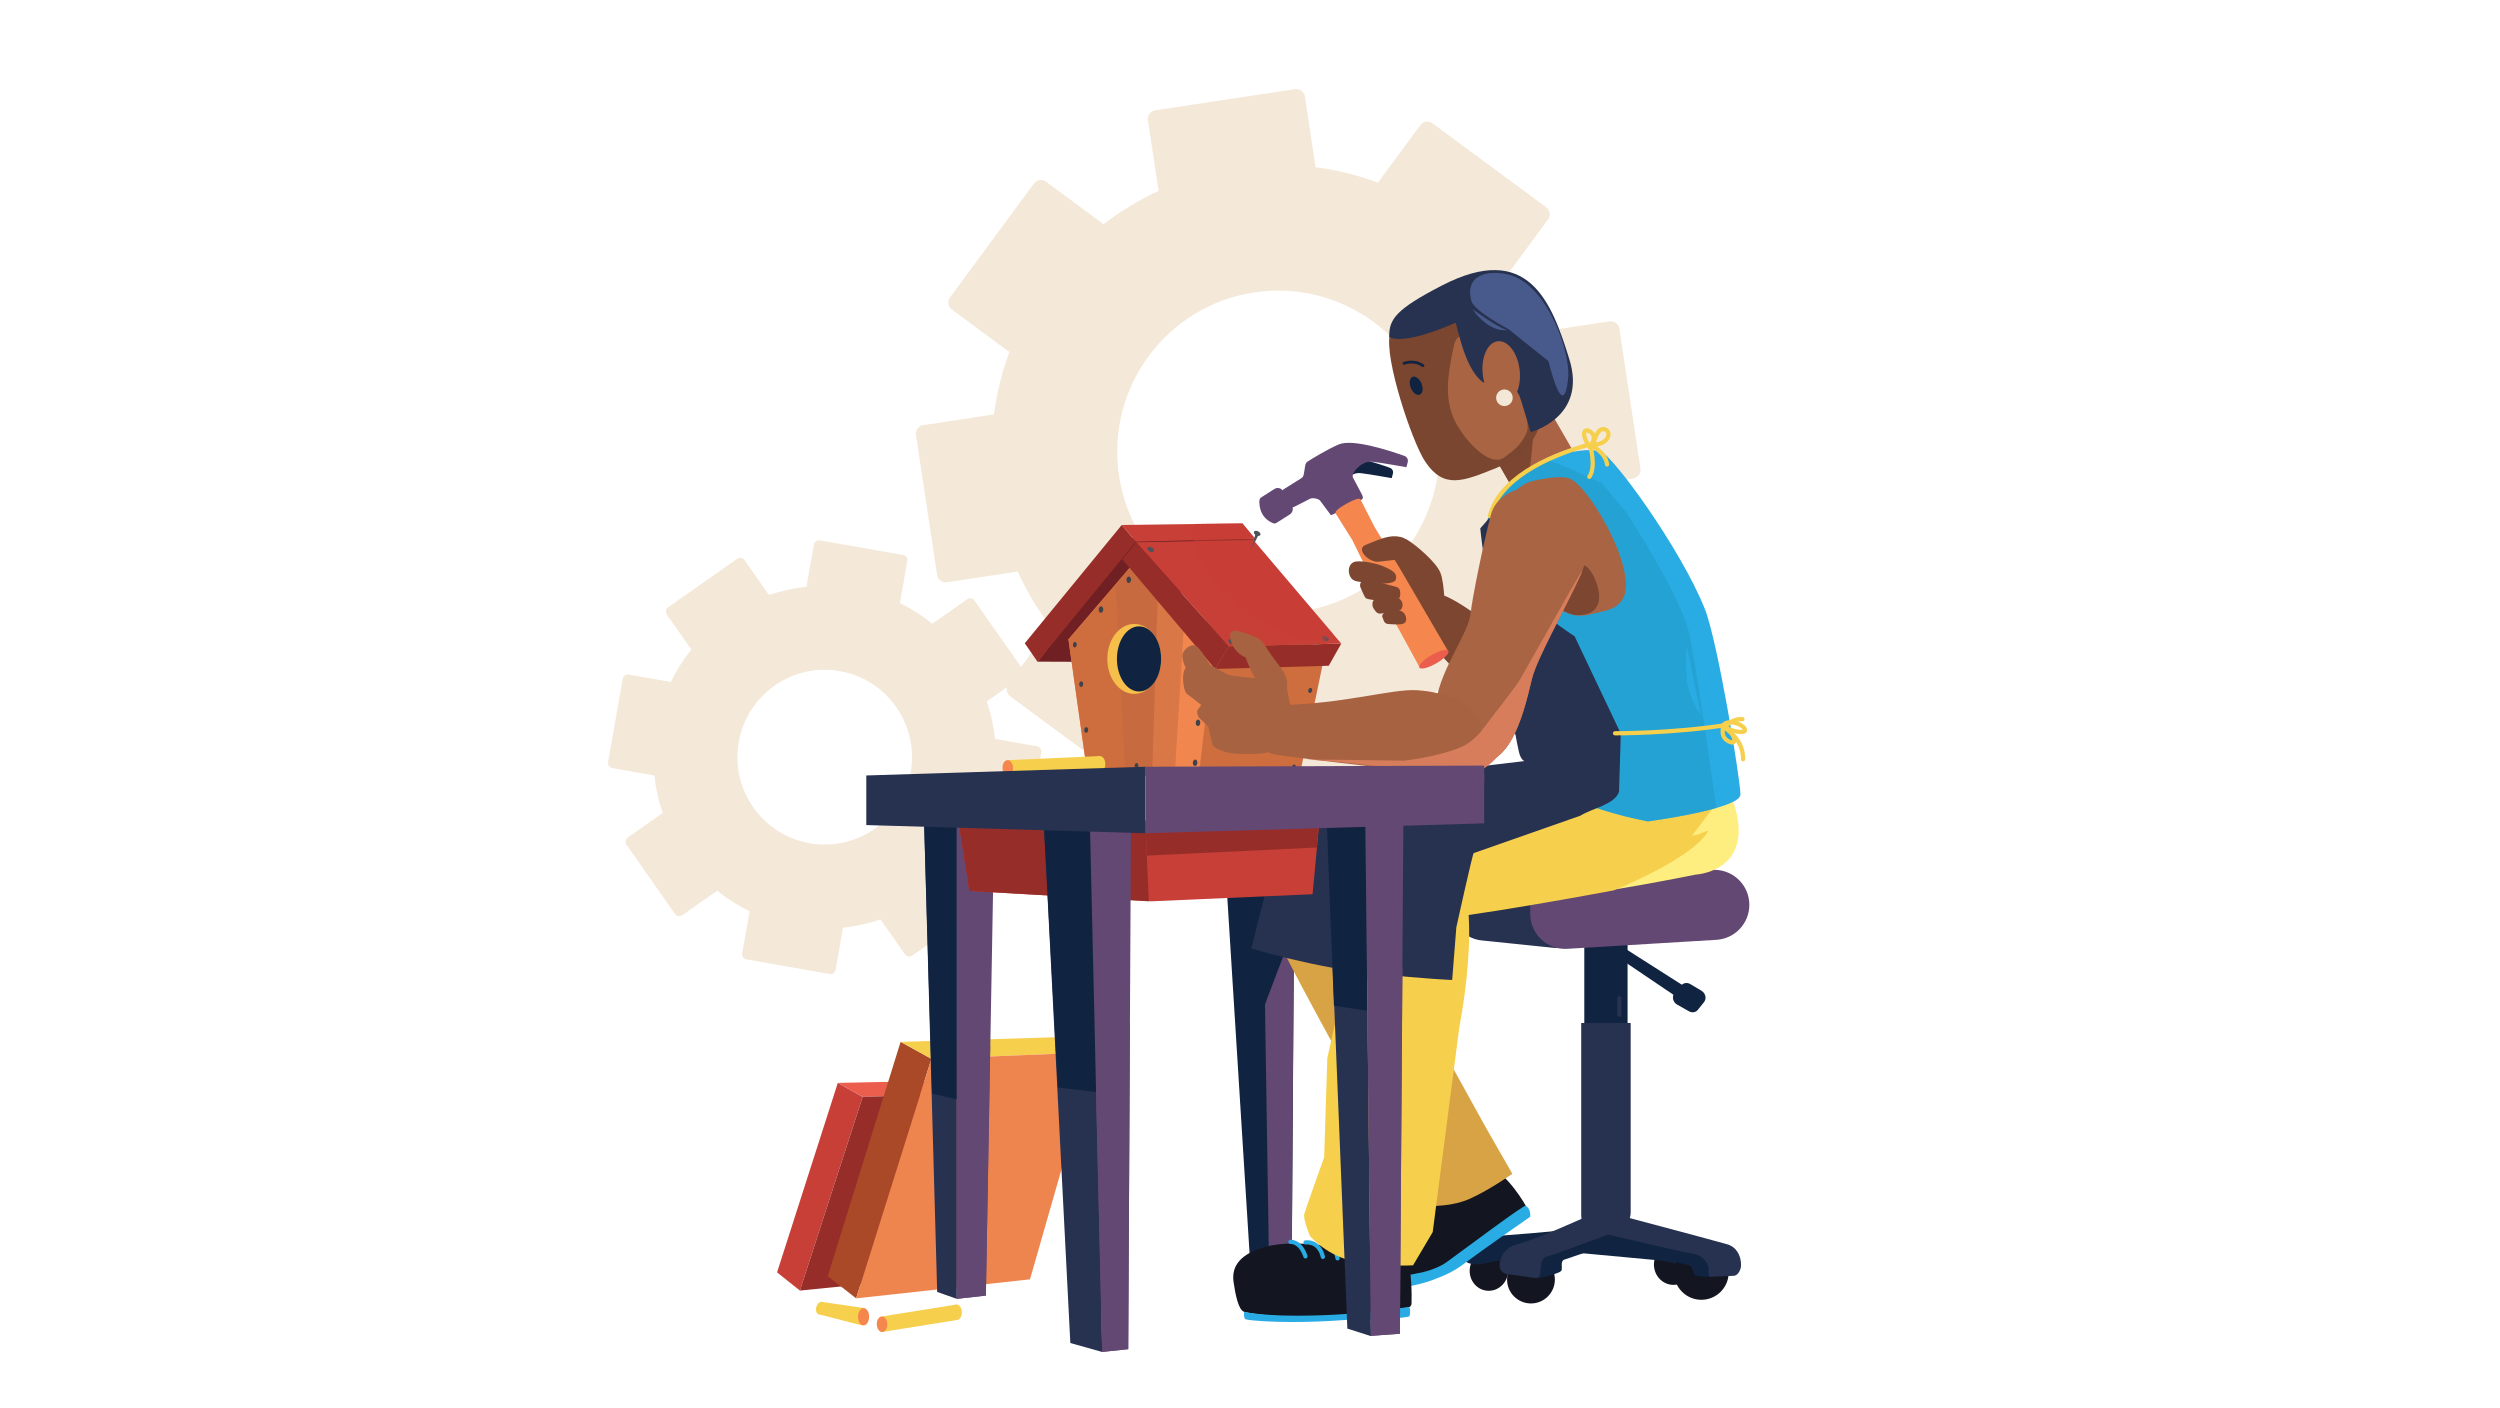<svg width="444" height="250" viewBox="0 0 444 250" fill="none" xmlns="http://www.w3.org/2000/svg">
<path d="M184.193 132.544L176.726 131.231C176.481 128.938 175.984 126.708 175.246 124.572L181.448 120.218C181.867 119.926 181.969 119.343 181.675 118.926L173.063 106.644C172.772 106.222 172.191 106.12 171.775 106.417L165.573 110.773C163.818 109.347 161.891 108.125 159.822 107.111L161.133 99.634C161.221 99.137 160.881 98.653 160.379 98.565L145.609 95.97C145.107 95.882 144.626 96.222 144.538 96.718L143.227 104.194C140.936 104.442 138.706 104.94 136.57 105.678L132.22 99.468C131.933 99.046 131.353 98.945 130.934 99.241L118.659 107.856C118.238 108.148 118.137 108.731 118.433 109.148L122.785 115.356C121.367 117.116 120.139 119.042 119.129 121.116L111.659 119.803C111.16 119.715 110.676 120.051 110.589 120.556L107.996 135.34C107.908 135.84 108.248 136.329 108.748 136.417L116.217 137.729C116.46 140.019 116.96 142.248 117.697 144.387L111.493 148.738C111.072 149.037 110.97 149.611 111.266 150.032L119.878 162.317C120.172 162.734 120.752 162.836 121.164 162.544L127.366 158.192C129.126 159.606 131.052 160.836 133.122 161.85L131.813 169.319C131.725 169.819 132.062 170.301 132.564 170.389L147.334 172.984C147.836 173.072 148.319 172.734 148.405 172.234L149.714 164.764C152.003 164.516 154.232 164.016 156.367 163.285L160.719 169.488C161.01 169.903 161.591 170.005 162.007 169.715L174.282 161.1C174.7 160.808 174.802 160.229 174.508 159.808L170.159 153.597C171.581 151.838 172.804 149.912 173.815 147.843L181.282 149.155C181.781 149.243 182.265 148.898 182.352 148.398L184.945 133.613C185.03 133.109 184.693 132.632 184.193 132.544ZM143.791 149.759C135.36 148.278 129.722 140.236 131.202 131.794C132.682 123.354 140.716 117.711 149.15 119.192C157.581 120.674 163.219 128.715 161.739 137.157C160.259 145.597 152.223 151.241 143.791 149.759Z" fill="#F4E8D8"/>
<path d="M285.841 57.074L273.296 58.97C271.686 55.463 269.714 52.188 267.406 49.19L274.931 38.975C275.44 38.289 275.292 37.31 274.602 36.803L254.407 21.901C253.721 21.387 252.747 21.535 252.245 22.227L244.718 32.442C241.175 31.113 237.466 30.199 233.646 29.695L231.75 17.13C231.625 16.296 230.829 15.708 229.987 15.836L205.17 19.59C204.328 19.718 203.743 20.514 203.87 21.347L205.766 33.912C202.263 35.526 198.991 37.505 195.991 39.813L185.786 32.278C185.106 31.764 184.133 31.912 183.626 32.604L168.729 52.812C168.218 53.5 168.366 54.479 169.058 54.984L179.265 62.516C177.949 66.062 177.027 69.775 176.527 73.602L163.979 75.5C163.138 75.627 162.55 76.414 162.677 77.264L166.426 102.104C166.553 102.942 167.349 103.539 168.19 103.412L180.738 101.514C182.341 105.016 184.318 108.289 186.623 111.289L179.094 121.5C178.585 122.197 178.731 123.162 179.422 123.676L199.617 138.579C200.304 139.081 201.28 138.935 201.777 138.252L209.304 128.044C212.849 129.352 216.559 130.276 220.384 130.782L222.278 143.336C222.405 144.174 223.198 144.762 224.037 144.634L248.853 140.882C249.695 140.755 250.282 139.961 250.155 139.12L248.261 126.567C251.762 124.954 255.034 122.972 258.031 120.676L268.234 128.204C268.916 128.708 269.892 128.56 270.396 127.877L285.293 107.667C285.802 106.982 285.656 106.007 284.965 105.495L274.762 97.958C276.082 94.41 277.001 90.699 277.505 86.88L290.05 84.984C290.889 84.856 291.472 84.053 291.345 83.215L287.596 58.375C287.472 57.526 286.678 56.947 285.841 57.074ZM231.282 108.535C215.668 110.896 201.1 100.139 198.741 84.512C196.382 68.882 207.128 54.299 222.74 51.938C238.354 49.576 252.923 60.333 255.282 75.961C257.64 91.59 246.896 106.174 231.282 108.535Z" fill="#F4E8D8"/>
<path d="M128.226 120.491C128.673 120.491 128.673 119.796 128.226 119.796C127.78 119.796 127.78 120.491 128.226 120.491Z" fill="#F4E8D8"/>
<path d="M184.255 117.509L191.197 117.537L201.589 111.123L222.922 95.662L201.199 95.489L184.255 117.509Z" fill="#702022"/>
<path d="M199.221 93.236L182 114.243L184.269 117.537L201.716 96.204L199.221 93.236Z" fill="#972D29"/>
<path d="M199.221 93.236L220.653 92.947L222.922 95.662L201.716 96.204L199.221 93.236Z" fill="#C83F37"/>
<path d="M214.312 109.704L213.54 119.704L212.115 138.551L231.004 136.812L235.506 115.081L214.312 109.704Z" fill="#CE6D3E"/>
<path d="M201.416 99.94L189.754 113.546L193.135 137.577L212.877 137.91L215.485 115.891L201.416 99.94Z" fill="#F2864F"/>
<path d="M201.416 99.94L189.754 113.546L193.135 137.577L204.619 137.794L205.601 106.412L201.416 99.94Z" fill="#CE6D3E"/>
<path opacity="0.5" d="M210.196 112.086L201.416 99.94L198.144 103.757L199.829 137.671L208.61 138.093L210.196 112.086Z" fill="#C16840"/>
<path d="M212.653 135.493C212.672 135.176 212.506 134.909 212.283 134.896C212.06 134.883 211.864 135.128 211.845 135.445C211.827 135.761 211.992 136.029 212.216 136.042C212.439 136.055 212.635 135.809 212.653 135.493Z" fill="#3E424B"/>
<path d="M213.17 128.395C213.188 128.078 213.023 127.811 212.8 127.798C212.576 127.785 212.38 128.031 212.362 128.347C212.343 128.664 212.509 128.931 212.732 128.944C212.955 128.957 213.151 128.711 213.17 128.395Z" fill="#3E424B"/>
<path d="M213.95 119.724C213.969 119.407 213.803 119.14 213.58 119.127C213.357 119.113 213.161 119.359 213.142 119.676C213.123 119.992 213.289 120.26 213.512 120.273C213.736 120.286 213.931 120.04 213.95 119.724Z" fill="#3E424B"/>
<path d="M233.012 122.742C233.098 122.501 233.024 122.254 232.846 122.191C232.668 122.127 232.454 122.27 232.368 122.511C232.282 122.752 232.356 122.998 232.534 123.062C232.712 123.126 232.926 122.983 233.012 122.742Z" fill="#3E424B"/>
<path d="M231.561 129.2C231.647 128.959 231.573 128.712 231.395 128.649C231.217 128.585 231.003 128.728 230.917 128.969C230.831 129.21 230.905 129.457 231.083 129.52C231.261 129.584 231.475 129.441 231.561 129.2Z" fill="#3E424B"/>
<path d="M230.111 136.352C230.197 136.111 230.123 135.864 229.945 135.8C229.767 135.737 229.553 135.88 229.467 136.121C229.38 136.362 229.455 136.608 229.633 136.672C229.811 136.736 230.025 136.593 230.111 136.352Z" fill="#3E424B"/>
<path d="M193.264 129.663C193.281 129.382 193.134 129.145 192.936 129.134C192.739 129.122 192.565 129.34 192.548 129.621C192.532 129.902 192.679 130.139 192.876 130.15C193.074 130.162 193.248 129.944 193.264 129.663Z" fill="#3E424B"/>
<path d="M192.37 121.524C192.386 121.247 192.241 121.013 192.046 121.002C191.851 120.99 191.68 121.205 191.663 121.482C191.647 121.759 191.792 121.993 191.987 122.004C192.182 122.016 192.353 121.801 192.37 121.524Z" fill="#3E424B"/>
<path d="M191.237 114.52C191.253 114.25 191.111 114.021 190.92 114.01C190.728 113.999 190.56 114.209 190.544 114.48C190.529 114.75 190.671 114.979 190.862 114.99C191.053 115.001 191.221 114.791 191.237 114.52Z" fill="#3E424B"/>
<path d="M195.937 108.283C195.956 107.966 195.79 107.699 195.567 107.686C195.344 107.673 195.148 107.918 195.129 108.235C195.111 108.552 195.277 108.819 195.5 108.832C195.723 108.845 195.919 108.599 195.937 108.283Z" fill="#3E424B"/>
<path d="M200.872 102.994C200.891 102.677 200.725 102.41 200.502 102.397C200.279 102.384 200.083 102.629 200.064 102.946C200.045 103.262 200.211 103.53 200.434 103.543C200.657 103.556 200.853 103.31 200.872 102.994Z" fill="#3E424B"/>
<path d="M194.087 136.25C194.101 136.005 193.972 135.798 193.799 135.788C193.625 135.778 193.473 135.968 193.459 136.213C193.444 136.458 193.573 136.665 193.747 136.675C193.92 136.686 194.072 136.495 194.087 136.25Z" fill="#3E424B"/>
<path d="M202.184 136.005C202.199 135.743 202.062 135.522 201.877 135.511C201.692 135.5 201.53 135.704 201.514 135.965C201.499 136.227 201.636 136.448 201.821 136.459C202.006 136.47 202.168 136.266 202.184 136.005Z" fill="#3E424B"/>
<path d="M218.244 114.773L215.807 118.803L235.983 118.239L238.208 114.301L218.244 114.773Z" fill="#972D29"/>
<path d="M201.776 96.312L222.575 95.894L238.207 114.301L218.244 114.773L201.776 96.312Z" fill="#C83F37"/>
<path d="M199.318 99.338L215.806 118.803L218.246 114.771L201.777 96.312L199.318 99.338Z" fill="#972D29"/>
<path d="M201.436 123.236C204.076 123.236 206.216 120.455 206.216 117.023C206.216 113.592 204.076 110.81 201.436 110.81C198.796 110.81 196.656 113.592 196.656 117.023C196.656 120.455 198.796 123.236 201.436 123.236Z" fill="#F6BE4A"/>
<path d="M202.292 122.808C204.459 122.808 206.216 120.218 206.216 117.023C206.216 113.828 204.459 111.239 202.292 111.239C200.124 111.239 198.367 113.828 198.367 117.023C198.367 120.218 200.124 122.808 202.292 122.808Z" fill="#102441"/>
<path d="M204.934 97.879C205.035 97.682 204.865 97.394 204.554 97.235C204.243 97.077 203.91 97.108 203.81 97.305C203.709 97.502 203.88 97.79 204.19 97.949C204.501 98.107 204.834 98.076 204.934 97.879Z" fill="#4D525B"/>
<path d="M219.308 114.261C219.409 114.064 219.239 113.775 218.928 113.617C218.618 113.458 218.284 113.489 218.184 113.686C218.083 113.883 218.254 114.171 218.564 114.33C218.875 114.489 219.208 114.457 219.308 114.261Z" fill="#4D525B"/>
<path d="M235.95 113.648C236.05 113.451 235.88 113.163 235.57 113.004C235.259 112.845 234.926 112.876 234.825 113.073C234.725 113.27 234.895 113.559 235.206 113.717C235.516 113.876 235.849 113.845 235.95 113.648Z" fill="#4D525B"/>
<path d="M223.837 95.014C223.937 94.817 223.767 94.529 223.456 94.37C223.146 94.212 222.813 94.243 222.712 94.439C222.612 94.636 222.782 94.925 223.093 95.084C223.403 95.242 223.736 95.211 223.837 95.014Z" fill="#4D525B"/>
<path d="M222.123 97.616L222.985 94.812L223.505 95.025L222.187 97.641C222.169 97.681 222.111 97.657 222.123 97.616Z" fill="#4D525B"/>
<path opacity="0.5" d="M236.792 112.646C235.511 114.285 232.47 114.449 228.333 112.75C221.534 109.958 214.349 103.197 212.284 97.646C211.549 95.671 211.563 94.116 212.189 93.058L220.653 92.947L222.896 95.683L222.575 95.894L236.792 112.646Z" fill="#C83F37"/>
<path d="M195.365 134.267L178.905 135.002L179.028 137.75L195.488 137.014L195.365 134.267Z" fill="#F6CF4C"/>
<path d="M179.043 137.755C179.559 137.732 179.949 137.097 179.915 136.337C179.881 135.577 179.436 134.98 178.921 135.003C178.405 135.026 178.015 135.661 178.049 136.421C178.083 137.181 178.528 137.778 179.043 137.755Z" fill="#F5864E"/>
<path d="M195.434 137.023C195.949 137 196.34 136.365 196.306 135.605C196.272 134.845 195.827 134.248 195.311 134.271C194.796 134.294 194.405 134.929 194.439 135.688C194.473 136.448 194.919 137.046 195.434 137.023Z" fill="#F6CF4C"/>
<path d="M229.416 224.59L225.508 225.273L222.042 224.514L217.155 146.407H229.95L229.416 224.59Z" fill="#102441"/>
<path d="M229.406 224.572L225.392 225.273L224.661 178.377L229.802 164.833L229.406 224.572Z" fill="#634874"/>
<path d="M267.826 226.092C268.066 224.134 266.741 222.361 264.868 222.131C262.994 221.901 261.281 223.302 261.041 225.26C260.802 227.218 262.126 228.992 264 229.222C265.874 229.451 267.587 228.05 267.826 226.092Z" fill="#131620"/>
<path d="M297.592 228.168C299.466 227.939 300.791 226.165 300.551 224.207C300.311 222.249 298.598 220.848 296.725 221.078C294.851 221.307 293.526 223.081 293.766 225.039C294.006 226.997 295.719 228.398 297.592 228.168Z" fill="#131620"/>
<path d="M298.595 219.896C295.739 219.782 278.536 218.412 278.536 218.412C278.536 218.412 265.982 219.655 263.574 219.563C260.062 219.424 259.985 222.956 260.247 223.833C260.508 224.711 262.964 224.62 263.584 224.382L265.771 223.949L278.758 222.363L294.992 223.873L297.18 224.306C297.799 224.544 299.236 224.796 299.855 224.558L300.988 224.433C301.349 224.294 301.368 222.516 301.377 222.13C301.407 220.914 301.742 220.023 298.595 219.896Z" fill="#102441"/>
<path d="M264.807 139.609C264.807 139.609 272.195 134.829 276.233 144.764C280.289 154.743 277.946 154.345 269.335 158.044C264.497 160.123 256.408 163.574 249.11 165.581C243.511 167.12 230.427 173.245 226.877 165.127C224.757 160.278 226.954 156.005 230.931 154.067C234.92 152.125 264.807 139.609 264.807 139.609Z" fill="#D8A344"/>
<path d="M264.261 207.051C267.88 208.514 270.974 214.136 270.974 214.136C270.974 214.136 263.022 221.264 259.319 223.627C258.549 224.118 255.807 225.204 253.17 226.171C250.331 227.213 243.858 227.835 242.993 227.486C242.057 227.109 241.046 221.335 243.326 218.132C245.444 215.155 250.98 214.981 251.378 214.322C254.995 208.285 262.64 206.396 264.261 207.051Z" fill="#131620"/>
<path d="M251.545 214.004C251.545 214.004 252.62 213.96 253.494 215.984" stroke="#29ABE3" stroke-width="0.75" stroke-miterlimit="10" stroke-linecap="round" stroke-linejoin="round"/>
<path d="M246.991 215.544C246.991 215.544 247.979 215.227 249.042 217.229" stroke="#29ABE3" stroke-width="0.75" stroke-miterlimit="10" stroke-linecap="round" stroke-linejoin="round"/>
<path d="M249.741 214.792C249.741 214.792 250.937 215.153 251.362 216.449" stroke="#29ABE3" stroke-width="0.75" stroke-miterlimit="10" stroke-linecap="round" stroke-linejoin="round"/>
<path d="M242.79 227.298L242.996 228.345C243.063 228.683 243.306 228.965 243.592 229.032C245.609 229.5 251.874 228.303 254.279 227.386C256.647 226.484 258.069 225.912 260.138 224.347C263.205 222.025 271.77 216.092 271.77 216.092C271.77 216.092 271.921 214.673 270.961 214.148C270.619 213.96 261.024 221.171 256.838 224.21C255.828 224.944 253.98 225.646 252.822 225.912C248.22 226.97 242.79 227.298 242.79 227.298Z" fill="#29ABE3"/>
<path d="M252.128 213.704C252.322 213.924 252.611 214.072 252.93 214.111C254.232 214.273 258.043 214.252 261.017 212.91C264.74 211.227 268.59 208.463 268.59 208.463L263.933 200.326C263.933 200.326 249.087 173.62 244.991 165.486C242.011 159.565 237.742 154.91 231.498 156.896C225.64 158.759 225.007 162.386 227.865 168.699C229.863 173.109 241.96 194.956 241.96 194.956L249.51 210.169L252.128 213.704Z" fill="#D8A344"/>
<path d="M267.667 207.079L263.544 200.442C263.544 200.442 259.5 193.447 254.31 183.789C252.835 181.044 251.531 181.326 250.941 183.28C250.883 183.282 250.851 183.285 250.851 183.285C250.851 183.285 249.475 185.803 249.447 188.674C249.447 188.674 249.792 187.014 250.61 185.613C250.536 188.262 251.212 191.963 253.062 195.685C253.841 197.252 257.405 200.044 260.82 202.474C258.508 201.766 255.617 200.724 254.475 199.669C254.475 199.669 259.826 205.065 264.71 205.431C264.876 205.442 265.02 205.444 265.151 205.442C266.652 206.437 267.667 207.079 267.667 207.079Z" fill="#D8A344"/>
<path d="M287.135 169.87L298.112 177.287L300.309 175.914L288.233 168.22L287.135 169.87Z" fill="#102441"/>
<path d="M297.419 176.333L298.633 174.97C299.017 174.537 299.664 174.456 300.196 174.773L302.187 175.958C302.913 176.391 303.128 177.366 302.634 177.982L301.535 179.35C301.165 179.81 300.511 179.917 299.963 179.607L297.858 178.417C297.086 177.984 296.868 176.952 297.419 176.333Z" fill="#102441"/>
<path d="M289.057 162.817H281.372V217.884H289.057V162.817Z" fill="#102441"/>
<path d="M289.605 215.394C289.605 216.718 288.721 217.764 287.706 217.623C287.107 217.539 286.365 217.505 285.482 217.579C284.337 217.674 283.338 217.794 282.563 217.903C281.634 218.032 280.824 217.09 280.824 215.88V181.683H289.607V215.394H289.605Z" fill="#273150"/>
<path d="M287.593 177.287V180.218" stroke="#273150" stroke-width="0.75" stroke-miterlimit="10" stroke-linecap="round" stroke-linejoin="round"/>
<path d="M287.41 187.451V212.329" stroke="#273150" stroke-width="1.25" stroke-miterlimit="10"/>
<path d="M142.062 229.206L138.006 225.972L148.794 192.324L153.208 194.805L142.062 229.206Z" fill="#C83F37"/>
<path d="M148.794 192.324L172.044 191.833L176.791 194.06L153.209 194.805L148.794 192.324Z" fill="#EB5E4D"/>
<path d="M176.792 194.06L167.13 226.69L142.062 229.206L153.209 194.805L176.792 194.06Z" fill="#972D29"/>
<path d="M263.138 167.019L276.037 168.347C279.168 168.669 281.92 166.558 281.92 163.833V161.102C281.92 158.366 279.573 153.87 276.43 154.211L263.103 157.995C260.472 158.282 258.499 160.215 258.499 162.505C258.501 164.806 260.492 166.745 263.138 167.019Z" fill="#273150"/>
<path d="M304.841 166.912L278.354 168.512C274.781 168.727 271.766 165.884 271.766 162.301V160.262C271.766 156.785 274.612 153.984 278.083 154.042L304.571 154.484C307.984 154.542 310.713 157.343 310.683 160.759C310.655 164.025 308.102 166.715 304.841 166.912Z" fill="#634874"/>
<path d="M306.185 164.44C306.185 164.44 294.026 163.093 291.508 159.796C288.99 156.5 302.192 157.414 302.192 157.414C305.63 157.472 307.931 154.866 309.374 158.283C310.752 161.553 309.36 164.243 306.185 164.44Z" fill="#634874"/>
<path d="M271.9 231.493C274.245 231.493 276.146 229.59 276.146 227.243C276.146 224.896 274.245 222.993 271.9 222.993C269.555 222.993 267.654 224.896 267.654 227.243C267.654 229.59 269.555 231.493 271.9 231.493Z" fill="#131620"/>
<path d="M302.161 230.843C304.843 230.843 307.017 228.666 307.017 225.981C307.017 223.297 304.843 221.12 302.161 221.12C299.479 221.12 297.305 223.297 297.305 225.981C297.305 228.666 299.479 230.843 302.161 230.843Z" fill="#131620"/>
<path d="M273.014 226.919C273.014 226.919 272.986 227.139 274.797 226.646C276.703 226.127 277.313 225.866 277.373 225.5C277.45 225.044 277.14 223.958 277.801 223.715L283.61 221.745C284.598 221.456 285.617 221.044 286.628 221.241C286.628 221.241 298.311 224.377 299.64 224.611C300.97 224.845 300.51 226.336 301.187 226.519C302.374 226.843 303.923 226.743 303.923 226.743L304.478 222.144L283.363 217.264L272.866 223.169L273.014 226.919Z" fill="#102441"/>
<path d="M289.699 217.699C289.699 217.699 277.135 222.5 274.887 223.099C273.807 223.386 273.722 224.322 273.653 225.011L273.599 225.539C273.516 226.37 273.481 227.099 272.656 226.988L267.598 226.261C266.868 226.162 266.324 225.537 266.324 224.801C266.324 223.069 267.476 221.548 269.141 221.083C273.62 219.831 281.64 216.113 281.64 216.113L289.699 217.699Z" fill="#273150"/>
<path d="M281.21 218.204C281.21 218.204 298.637 222.389 300.94 222.72C302.092 222.884 302.954 223.893 303.315 224.685C303.676 225.477 303.102 226.861 303.928 226.748L307.991 226.576C308.722 226.477 309.214 225.433 309.214 224.694C309.214 222.963 308.386 221.442 306.721 220.977C302.242 219.724 288.508 216.083 288.508 216.083L281.21 218.204Z" fill="#273150"/>
<path d="M152.048 230.588L147.014 226.643L159.947 185.037L165.417 188.048L152.048 230.588Z" fill="#AA4928"/>
<path d="M159.947 185.037L188.608 184.18L194.484 186.875L165.416 188.048L159.947 185.037Z" fill="#F6CF4C"/>
<path d="M194.485 186.875L182.927 227.208L152.048 230.588L165.416 188.048L194.485 186.875Z" fill="#EE844E"/>
<path d="M156.682 236.556L169.999 234.424L169.911 231.674L156.594 233.806L156.682 236.556Z" fill="#F6CF4C"/>
<path d="M156.694 236.564C157.21 236.547 157.608 235.918 157.584 235.157C157.56 234.397 157.122 233.794 156.607 233.811C156.091 233.827 155.692 234.457 155.717 235.217C155.741 235.977 156.178 236.58 156.694 236.564Z" fill="#F5864E"/>
<path d="M169.94 234.435C170.456 234.418 170.854 233.789 170.83 233.028C170.806 232.268 170.368 231.665 169.853 231.681C169.337 231.698 168.939 232.328 168.963 233.088C168.987 233.848 169.425 234.451 169.94 234.435Z" fill="#F6CF4C"/>
<path d="M145.593 233.465L153.113 235.405L153.569 232.324L145.824 231.208L145.593 233.465Z" fill="#F6CF4C"/>
<path d="M146.527 232.257C146.469 232.889 146.053 233.438 145.604 233.47C145.16 233.502 144.858 233.016 144.927 232.391C144.994 231.776 145.399 231.25 145.833 231.208C146.275 231.167 146.585 231.632 146.527 232.257Z" fill="#F6CF4C"/>
<path d="M154.353 233.769C154.38 234.637 153.946 235.373 153.386 235.398C152.833 235.424 152.387 234.741 152.38 233.894C152.373 233.063 152.794 232.366 153.326 232.324C153.865 232.28 154.325 232.921 154.353 233.769Z" fill="#F5864E"/>
<path d="M279.53 87.986L275.002 90.602C273.296 91.588 271.055 90.903 269.998 89.072L265.424 81.139C264.367 79.308 264.894 77.023 266.601 76.035L272.537 70.435C274.244 69.449 275.076 73.116 276.133 74.949L280.707 82.882C281.764 84.715 281.237 87 279.53 87.986Z" fill="#A76343"/>
<path d="M279.588 84.681L276.898 86.236C275.883 86.822 274.257 85.903 273.265 84.183L268.969 76.734C267.977 75.014 266.726 72.44 267.739 71.854L272.861 68.924C273.876 68.338 274.614 71.843 275.606 73.562L279.625 80.505C280.619 82.225 280.601 84.095 279.588 84.681Z" fill="#AA6345"/>
<path d="M270.001 89.072L265.427 81.139C264.37 79.308 264.996 76.965 266.828 75.907L271.682 73.102C273.511 72.044 271.057 90.903 270.001 89.072Z" fill="#7C4631"/>
<path d="M268.088 113.794C268.088 113.794 261.472 108.074 256.963 105.968C253.681 104.435 250.647 107.171 251.248 110.181C251.753 112.701 264.178 124.928 266.282 127.037C268.386 129.143 269.288 133.66 275.604 129.143C281.919 124.63 274.401 117.706 268.088 113.794Z" fill="#7C4631"/>
<path d="M256.623 109.164C256.623 109.164 256.623 103.6 255.788 101.651C254.954 99.704 251.342 96.711 249.952 95.877C248.562 95.042 246.918 98.097 247.431 99.741C247.778 100.854 248.758 102.565 250.01 105.486C251.258 108.407 253.982 110.694 256.623 109.164Z" fill="#7C4631"/>
<path d="M257.197 115.66L252.135 118.537L243.546 102.808L240.184 95.935L236.939 90.757L241.488 88.435L244.122 93.59L248.507 100.762L257.197 115.66Z" fill="#F5864E"/>
<path d="M255.079 117.814C256.497 116.997 257.458 116.007 257.226 115.602C256.993 115.198 255.655 115.532 254.237 116.349C252.819 117.166 251.858 118.156 252.091 118.561C252.323 118.965 253.661 118.631 255.079 117.814Z" fill="#EB5E4D"/>
<path d="M240.953 99.708C239.58 99.826 239.286 101.271 239.749 102.292C240.211 103.312 240.979 103.259 242.519 103.454C244.478 103.701 247.669 103.866 247.898 102.912C248.127 101.956 247.759 101.442 245.433 100.477C244.635 100.146 242.327 99.59 240.953 99.708Z" fill="#7C4631"/>
<path d="M242.863 102.877C242.04 102.66 241.286 103.563 241.629 104.357C241.962 105.13 242.308 105.889 242.493 106.162C242.803 106.618 245.911 106.713 247.595 106.732C248.175 106.739 248.672 106.234 248.677 105.634L248.682 105.181C248.686 104.727 248.404 104.345 247.986 104.234L242.863 102.877Z" fill="#7C4631"/>
<path d="M243.994 108.134L244.281 108.537C244.51 108.859 244.852 109.025 245.183 108.977L248.325 108.518C248.913 108.433 249.25 107.718 249.033 107.018C248.876 106.516 248.471 106.176 248.041 106.18L244.612 106.234C243.814 106.25 243.451 107.37 243.994 108.134Z" fill="#7C4631"/>
<path d="M245.465 109.465L245.759 110.241C245.863 110.553 246.138 110.78 246.466 110.817C246.466 110.817 248.029 110.963 248.809 110.866C249.588 110.769 249.928 110.329 249.634 109.403C249.341 108.475 248.513 108.329 247.488 108.426C246.466 108.523 245.541 108.669 245.465 109.465Z" fill="#7C4631"/>
<path d="M248.793 95.375C246.869 94.933 245.433 95.604 242.524 96.775C240.713 97.505 243.123 99.935 244.811 99.766C246.43 99.604 247.981 99.352 248.64 99.389C250.224 99.47 251.395 95.972 248.793 95.375Z" fill="#7C4631"/>
<path d="M236.157 81.218C238.356 80.257 244.237 82.15 246.839 83.076C247.266 83.229 247.5 83.681 247.382 84.123L247.165 84.924C247.165 84.924 243.504 84.25 241.642 84.028C240.375 83.875 239.376 84.792 238.867 85.394L236.157 81.218Z" fill="#102441"/>
<path d="M228.024 86.868L231.093 84.947C231.333 84.796 231.498 84.551 231.544 84.273L231.817 82.623C231.863 82.347 232.025 82.102 232.263 81.951C233.181 81.368 235.628 79.861 237.751 78.935C240.153 77.887 246.577 79.954 249.417 80.965C249.884 81.132 250.141 81.625 250.009 82.106L249.773 82.981C249.773 82.981 245.775 82.245 243.742 82.002C242.357 81.836 241.266 82.838 240.711 83.493C240.454 83.796 240.102 84.456 240.283 84.801L241.83 87.729C242.08 88.204 242.193 88.56 241.707 88.81L236.747 91.347C236.324 91.562 236.393 91.523 236.113 91.15L234.458 88.926C234.18 88.551 233.086 88.361 232.663 88.579L229.826 90.03C229.368 90.264 228.81 90.106 228.554 89.671L227.684 88.185C227.428 87.731 227.576 87.15 228.024 86.868Z" fill="#634874"/>
<path d="M239.899 90.676C238.675 91.363 237.48 91.6 237.23 91.204C236.98 90.808 237.885 90.16 239.11 89.472C240.336 88.785 241.416 88.322 241.663 88.715C241.913 89.111 241.122 89.988 239.899 90.676Z" fill="#F5864E"/>
<path d="M223.67 89.375C223.714 90.338 224.058 91.856 225.661 92.706C226.086 92.93 226.334 93.097 226.748 92.836L229.058 91.37C229.585 91.039 229.756 90.345 229.442 89.819L227.867 87.192C227.552 86.667 226.873 86.509 226.345 86.84L224.058 88.292C223.63 88.565 223.647 88.866 223.67 89.375Z" fill="#634874"/>
<path d="M249.775 221.586C250.749 225.91 250.737 230.007 250.691 231.523C250.679 231.88 250.418 232.169 250.062 232.215C247.493 232.558 237.442 233.87 233.893 233.974C230.917 234.062 223.299 233.674 220.966 232.981C219.893 232.664 219.375 229.646 219.093 227.768C218.72 225.296 219.754 223.06 223.986 221.65C228.206 220.245 234.142 221.102 234.142 221.102C234.142 221.102 249.435 220.074 249.775 221.586Z" fill="#131620"/>
<path d="M229.182 220.556C229.182 220.556 230.916 220.363 231.855 223.132" stroke="#29ABE3" stroke-width="0.75" stroke-miterlimit="10" stroke-linecap="round" stroke-linejoin="round"/>
<path d="M231.864 220.655C231.864 220.655 234.242 220.268 234.949 223.222" stroke="#29ABE3" stroke-width="0.75" stroke-miterlimit="10" stroke-linecap="round" stroke-linejoin="round"/>
<path d="M234.648 220.704C234.648 220.704 237.035 220.463 237.551 223.479" stroke="#29ABE3" stroke-width="0.75" stroke-miterlimit="10" stroke-linecap="round" stroke-linejoin="round"/>
<path d="M220.963 232.982C220.963 232.982 220.801 234.192 221.266 234.317C222.212 234.57 227.232 234.956 233.913 234.711C238.801 234.53 239.243 234.282 241.875 234.359C246.486 234.493 249.969 233.873 250.188 233.836C250.408 233.799 250.556 232.984 250.341 232.19C250.262 231.903 244.728 233.336 233.291 233.634C224.57 233.866 220.963 232.982 220.963 232.982Z" fill="#29ABE3"/>
<path d="M232.655 219.518C232.655 219.518 235.111 222.53 239.57 223.801C244.088 225.088 250.959 224.72 250.959 224.72L254.451 218.817L259.18 182.386C259.18 182.386 264.674 154.935 256.176 152.289C250.446 150.507 244.421 149.863 242.842 156.44C241.709 161.153 235.733 187.884 235.733 187.884L235.171 205.528C235.171 205.528 231.666 215.319 231.624 215.667C231.483 216.785 232.655 219.518 232.655 219.518Z" fill="#F6CF4C"/>
<path d="M296.242 137.741C296.242 137.741 305.626 133.201 308.318 144.03C311.01 154.859 301.184 155.324 301.184 155.324C301.184 155.324 284.902 158.639 275.05 159.63C267.456 160.393 248.091 166.551 245.404 157.56C243.795 152.174 247.712 148.046 253.385 146.643C259.057 145.241 296.242 137.741 296.242 137.741Z" fill="#FEED7F"/>
<path d="M300.525 148.387C302.391 145.917 304.347 143.357 304.347 143.357C304.634 135.072 293.375 138.458 293.375 138.458C293.375 138.458 263.715 143.588 251.616 147.097C243.545 149.438 239.838 163.472 252.319 163.407C258.696 163.375 286.544 158.141 286.544 158.141C286.544 158.141 300.365 152.639 303.302 147.722C303.661 147.12 301.94 148.331 300.525 148.387Z" fill="#F6CF4C"/>
<path d="M274.436 81.775C276.316 80.579 282.13 79.379 284.352 80.236C286.574 81.093 298.38 97.266 302.739 108.046C305.063 113.794 309.1 138.549 309.1 141.116C309.1 143.683 292.679 145.884 292.679 145.884C292.679 145.884 273.326 142.354 270.761 135.169C269.725 132.266 271.654 130.59 271.275 127.468C270.713 122.861 268.021 116.634 267.001 111.125C265.292 101.884 262.372 94.472 265.177 89.62C267.057 86.368 272.556 82.972 274.436 81.775Z" fill="#29ABE3"/>
<path opacity="0.5" d="M274.436 81.775C275.114 81.345 284.438 85.796 284.438 85.796L288.882 91.102C288.882 91.102 298.602 105.787 300.105 112.94C301.985 122.727 304.806 143.523 304.806 143.523C304.806 143.523 302.091 144.236 299.848 144.687C297.307 145.199 292.68 145.884 292.68 145.884C290.256 145.424 284.17 144.125 279.126 141.713C275.398 139.928 272.334 137.521 271.245 134.468C270.209 131.565 271.654 130.59 271.273 127.468C270.711 122.861 268.019 116.634 266.999 111.125C265.29 101.884 262.37 94.472 265.175 89.62C267.057 86.368 272.556 82.972 274.436 81.775Z" fill="#209BC7"/>
<path d="M299.557 114.72L302.108 127.127C302.108 127.127 299.864 123.789 299.58 120.71C299.293 117.634 299.557 114.72 299.557 114.72Z" fill="#29ABE3"/>
<path d="M271.444 85.625C271.444 85.625 276.231 84.257 278.624 84.94C281.017 85.625 285.975 93.324 287.855 99.143C289.736 104.963 288.711 107.699 284.778 108.555C280.846 109.412 279.135 110.78 273.324 105.132C267.512 99.486 263.581 89.391 271.444 85.625Z" fill="#A96443"/>
<path d="M281.657 100.555C283.195 101.412 286.828 109.412 279.99 109.241C276.873 109.162 270.939 103.211 270.245 100.685C269.852 99.257 268.444 97.805 269.05 97.604C271.358 96.833 280.12 99.701 281.657 100.555Z" fill="#7C4631"/>
<path d="M262.896 93.84L265.375 90.988C265.375 90.988 266.571 100.514 269.392 104.366C272.213 108.217 279.65 113.007 279.65 113.007L287.855 130.292L287.538 140.616C286.773 142.917 282.74 143.544 280.7 144.854L261.724 151.511C261.525 151.636 258.646 164.687 258.646 164.687L257.906 174.042C257.906 174.042 254.007 173.928 243.749 172.9C233.491 171.873 222.233 168.451 222.233 168.451L229.414 140.044L270.761 135.167C270.761 135.167 270.107 135.058 269.741 133.461C268.939 129.944 267.824 122.171 266.06 113.347C263.495 100.514 262.896 93.84 262.896 93.84Z" fill="#273150"/>
<path d="M264.601 91.68C266.231 85.155 274.503 81.141 281.873 79.067" stroke="#F6CF4C" stroke-width="0.75" stroke-miterlimit="10" stroke-linecap="round" stroke-linejoin="round"/>
<path d="M282.969 79.009C282.969 79.009 283.484 76.044 284.851 76.215C286.218 76.389 286.033 78.817 282.969 79.009Z" stroke="#F6CF4C" stroke-width="0.75" stroke-miterlimit="10" stroke-linecap="round" stroke-linejoin="round"/>
<path d="M282.317 79.37C282.317 79.37 283.818 77.724 282.532 76.75C281.249 75.775 280.749 77.169 282.317 79.37Z" stroke="#F6CF4C" stroke-width="0.75" stroke-miterlimit="10" stroke-linecap="round" stroke-linejoin="round"/>
<path d="M282.705 79.169C282.705 79.169 285.2 80.403 285.415 82.491" stroke="#F6CF4C" stroke-width="0.75" stroke-miterlimit="10" stroke-linecap="round" stroke-linejoin="round"/>
<path d="M282.433 79.248C282.433 79.248 283.513 82.843 282.269 84.69" stroke="#F6CF4C" stroke-width="0.75" stroke-miterlimit="10" stroke-linecap="round" stroke-linejoin="round"/>
<path d="M286.831 130.231C286.831 130.231 296.918 130.289 306.663 128.748" stroke="#F6CF4C" stroke-width="0.75" stroke-miterlimit="10" stroke-linecap="round" stroke-linejoin="round"/>
<path d="M306.148 128.75C306.148 128.75 305.292 130.803 307.003 131.66C308.714 132.516 308.201 130.461 306.148 128.75Z" stroke="#F6CF4C" stroke-width="0.75" stroke-miterlimit="10" stroke-linecap="round" stroke-linejoin="round"/>
<path d="M309.909 129.72C309.967 128.863 307.516 127.78 306.32 128.523C305.122 129.264 309.852 130.574 309.909 129.72Z" stroke="#F6CF4C" stroke-width="0.75" stroke-miterlimit="10" stroke-linecap="round" stroke-linejoin="round"/>
<path d="M305.921 129.035C305.921 129.035 309.681 130.974 309.568 134.854" stroke="#F6CF4C" stroke-width="0.75" stroke-miterlimit="10" stroke-linecap="round" stroke-linejoin="round"/>
<path d="M306.434 129.093C306.434 129.093 307.403 127.609 309.454 127.724" stroke="#F6CF4C" stroke-width="0.75" stroke-miterlimit="10" stroke-linecap="round" stroke-linejoin="round"/>
<path d="M272.983 86.31C272.983 86.31 266.145 86.31 264.779 91.444C263.412 96.579 261.416 106.509 261.19 108.9C260.847 112.493 255.889 118.655 255.036 124.643C254.181 130.632 256.442 133.132 260.165 134.826C268.627 138.676 271.106 124.132 272.132 120.366C273.159 116.602 277.604 108.9 280.679 102.227C283.755 95.553 280.675 85.454 272.983 86.31Z" fill="#A96443"/>
<path d="M260.161 134.824C268.623 138.674 271.102 124.13 272.129 120.363C273.155 116.599 277.6 108.898 280.676 102.224C282.44 98.396 275.963 110.113 269.973 120.648C268.609 123.049 259.061 134.324 260.161 134.824Z" fill="#D77D5B"/>
<path d="M262.726 127.956C261.521 124.604 256.304 122.894 251.704 122.583C247.244 122.28 238.835 125.03 226.919 125.248C223.205 125.315 221.02 133.183 226.771 134.053C233.484 135.069 253.043 137.213 255.034 137.299C257.023 137.384 264.9 134.009 262.726 127.956Z" fill="#A76241"/>
<path d="M266.93 127.72C266.722 127.22 266.183 126.574 265.822 126.269C265.549 126.63 262.658 131.287 259.712 132.583C255.439 134.465 249.308 135.093 249.308 135.093C249.308 135.093 227.203 134.766 233.015 134.968C239.799 135.204 258.378 138.035 260.364 137.889C262.349 137.743 269.786 133.482 266.93 127.72Z" fill="#D77D5B"/>
<path d="M229.129 129.447C230.404 128.012 228.366 123.532 228.586 121.602C228.806 119.671 226.65 117.775 225.251 115.544C223.852 113.312 223.794 113.465 221.75 112.664C219.706 111.863 217.944 111.435 218.601 113.762C219.257 116.088 221.232 116.773 221.232 116.773C221.232 116.773 222.236 119.66 223.138 120.676C224.232 121.907 220.097 127.637 221.787 130C223.48 132.366 227.122 131.706 229.129 129.447Z" fill="#A76241"/>
<path d="M223.737 120.482C223.737 120.482 219.158 120.178 218.279 119.87C217.403 119.563 216.004 118.637 215.132 118.192C214.695 117.97 213.183 114.931 212.251 114.637C211.319 114.343 210.121 115.526 210.021 116.211C209.822 117.583 211.117 120.023 212.264 121.03C213.414 122.037 213.59 122.597 216.207 123.933C218.825 125.271 220.102 126.833 223.369 126.539C226.637 126.245 226.075 121.394 223.737 120.482Z" fill="#A76241"/>
<path d="M211.127 118.412C209.601 118.31 210.047 122.782 210.829 123.269C211.261 123.537 213.349 125.211 213.349 125.211L212.674 126.107C212.505 126.505 212.75 127.31 213.076 127.613L214.593 129.028L215.407 132.461C215.407 132.461 216.876 133.87 220.291 133.88C224.438 133.891 226.503 134.104 227.347 131.239C228.191 128.373 212.653 118.514 211.127 118.412Z" fill="#A76241"/>
<path d="M259.157 52.958C255.764 52.151 248.29 53.051 246.833 59.384C245.844 63.692 250.783 78.479 253.1 81.958C256.393 86.903 259.779 85.53 265.761 83.1C271.987 80.572 274.634 75.711 273.668 70.581C272.701 65.451 269.748 55.481 259.157 52.958Z" fill="#7A462F"/>
<path d="M258.206 61.414C256.823 67.544 256.807 70.836 258.072 74.053C259.335 77.271 264.376 83.354 267.218 81.206C268.613 80.153 270.308 78.982 271.184 76.678C271.67 75.405 270.712 71.947 269.598 69.84C267.72 66.282 259.585 55.299 258.206 61.414Z" fill="#A96443"/>
<path d="M246.728 59.826C246.728 59.826 248.658 61.63 258.498 57.324C258.709 57.231 259.962 65.382 263.306 67.833C264.527 68.729 263.889 64.039 265.422 65.201C267.968 67.132 269.841 70.144 269.841 70.144L271.853 76.736C271.853 76.736 281.917 74.171 278.726 63.833C275.56 53.572 271.432 42.752 256.033 50.731C247.923 54.933 246.667 56.683 246.728 59.826Z" fill="#273150"/>
<path d="M261.326 53.47C261.811 55.257 267.919 58.463 267.919 58.463L275.009 64.141C275.009 64.141 277.643 75.484 278.505 67.174C278.975 62.641 274.933 51.058 268.499 48.949C265.084 47.829 259.938 48.364 261.326 53.47Z" fill="#48598B"/>
<path d="M267.215 71.634C269.027 71.437 270.227 68.808 269.896 65.763C269.565 62.718 267.828 60.41 266.016 60.607C264.204 60.804 263.004 63.433 263.335 66.478C263.666 69.523 265.403 71.832 267.215 71.634Z" fill="#A96443"/>
<path d="M252.156 70.094C252.68 69.88 252.817 68.999 252.462 68.125C252.107 67.251 251.394 66.715 250.87 66.929C250.346 67.142 250.209 68.024 250.564 68.898C250.919 69.772 251.632 70.307 252.156 70.094Z" fill="#102441"/>
<path d="M249.352 64.53C249.352 64.53 251.067 63.803 252.716 64.94" stroke="#102441" stroke-width="0.5" stroke-miterlimit="10" stroke-linecap="round" stroke-linejoin="round"/>
<path d="M261.485 54.886C261.485 54.886 265.925 58.185 267.662 58.611C267.662 58.611 264.663 59.315 261.485 54.886Z" fill="#48598B"/>
<path d="M267.184 72.118C267.998 72.118 268.657 71.458 268.657 70.644C268.657 69.829 267.998 69.169 267.184 69.169C266.37 69.169 265.711 69.829 265.711 70.644C265.711 71.458 266.37 72.118 267.184 72.118Z" fill="#F3E7D7"/>
<path d="M169.927 230.676L166.442 229.449L164.088 144.921H169.927V230.676Z" fill="#273150"/>
<path d="M169.927 195.236L165.531 194.229L164.088 144.921H169.927V195.236Z" fill="#102441"/>
<path d="M175.092 230.095L169.928 230.676V144.502H176.611L175.092 230.095Z" fill="#634874"/>
<path d="M175.092 230.095L169.928 230.676V195.236L175.862 185.803L175.092 230.095Z" fill="#634874"/>
<path d="M170.309 146.519L172.186 158.238L204.522 160.072L233.114 158.812L234.409 145.053L170.309 146.519Z" fill="#C83F37"/>
<path d="M170.309 146.519L172.161 158.238L204.034 160.072L203.403 145.755L170.309 146.519Z" fill="#972D29"/>
<path d="M203.456 146.701L203.685 151.951L233.882 150.523L234.349 145.053L203.456 146.701Z" fill="#972D29"/>
<path d="M195.742 240.109L190.092 238.518L185.312 144.977H194.371L195.742 240.109Z" fill="#273150"/>
<path d="M194.643 193.954L187.875 193.13L185.312 144.977H194.371L194.643 193.954Z" fill="#102441"/>
<path d="M200.376 239.609L195.741 240.106L193.547 145.366H200.864L200.376 239.609Z" fill="#634874"/>
<path d="M200.681 181.317L194.644 193.954L195.742 240.107L200.376 239.609L200.681 181.317Z" fill="#634874"/>
<path d="M243.484 237.298L239.289 235.958L235.596 145.169L242.475 144.979L243.484 237.298Z" fill="#273150"/>
<path d="M242.841 179.507L236.909 178.629L235.596 145.169L242.475 144.979L242.841 179.507Z" fill="#102441"/>
<path d="M248.619 236.868L243.483 237.252L242.475 144.979L249.248 144.669L248.619 236.868Z" fill="#634874"/>
<path d="M248.62 236.868L243.484 237.252L242.841 179.507L249.078 171.792L248.62 236.868Z" fill="#634874"/>
<path d="M203.426 147.984L153.855 146.532V137.724L203.426 136.169V147.984Z" fill="#273150"/>
<path d="M203.426 147.984L263.59 146.227V135.968L203.426 136.174V147.984Z" fill="#634874"/>
<path d="M230.797 146.417L263.419 145.173L263.623 137.604L239.638 137.942L230.797 146.417Z" fill="#634874"/>
</svg>
